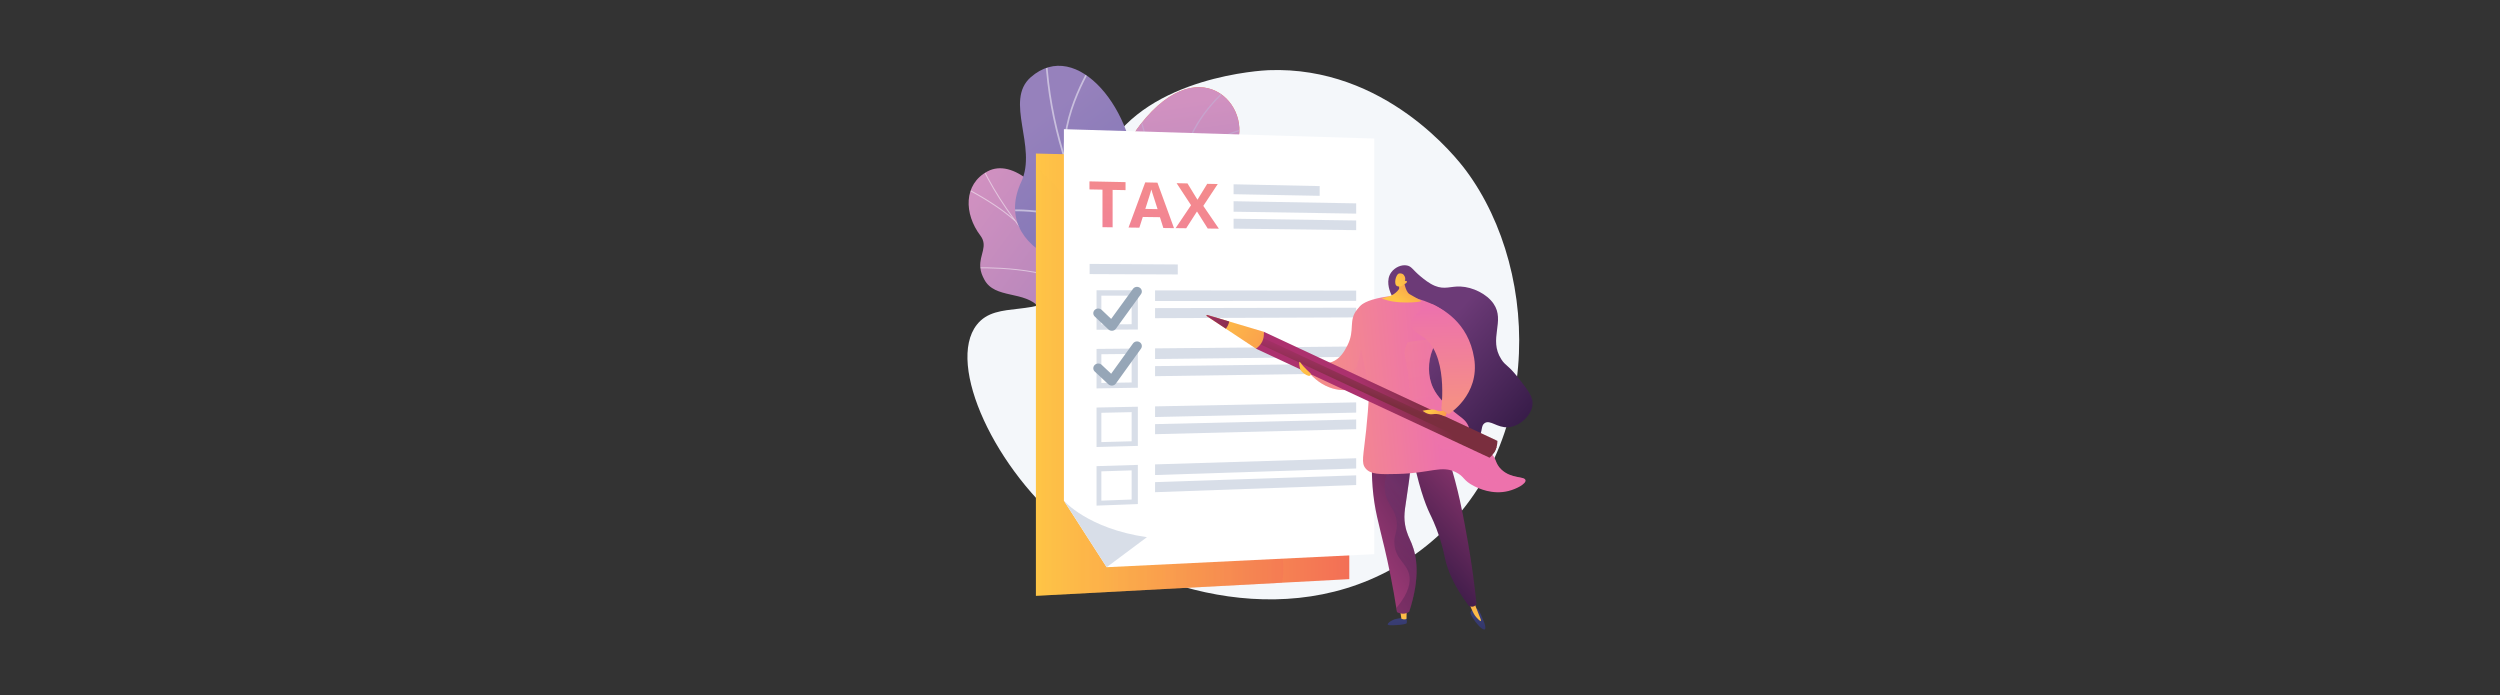 <svg viewBox="0 0 737 205" xmlns:xlink="http://www.w3.org/1999/xlink" xmlns="http://www.w3.org/2000/svg"><rect x="0" y="0" width="737" height="205" fill="#333333" stroke="none"/><defs><style>.cls-1{fill:url(#linear-gradient-2);}.cls-2{fill:#fff;}.cls-3{fill:url(#linear-gradient-17);}.cls-4{fill:url(#linear-gradient-15);}.cls-5{fill:url(#linear-gradient-28);}.cls-6{fill:url(#linear-gradient-14);}.cls-7{fill:url(#linear-gradient-20);}.cls-8{clip-path:url(#clippath-2);}.cls-9{isolation:isolate;}.cls-10{fill:url(#linear-gradient-11);}.cls-11{clip-path:url(#clippath-1);}.cls-12{fill:url(#linear-gradient-10);}.cls-13{mix-blend-mode:soft-light;opacity:.5;}.cls-14{fill:url(#linear-gradient-16);}.cls-15{fill:#fdfeff;}.cls-16{fill:url(#linear-gradient-18);}.cls-16,.cls-17,.cls-18,.cls-19{mix-blend-mode:multiply;opacity:.3;}.cls-20{fill:#d8dee8;}.cls-21{fill:url(#linear-gradient-21);}.cls-22{fill:url(#linear-gradient-25);}.cls-23{fill:url(#linear-gradient-5);}.cls-24{clip-path:url(#clippath);}.cls-25{fill:#96a6b7;}.cls-18{fill:url(#linear-gradient-19);}.cls-19{fill:url(#linear-gradient-6);}.cls-26{fill:none;}.cls-27{fill:url(#linear-gradient-7);}.cls-28{fill:#bfb7db;}.cls-29{fill:url(#linear-gradient-24);}.cls-30{fill:#f4f7fa;}.cls-31{fill:url(#linear-gradient-9);}.cls-32{fill:url(#linear-gradient-22);}.cls-33{fill:url(#linear-gradient-3);}.cls-34{fill:url(#linear-gradient);}.cls-35{fill:url(#linear-gradient-27);}.cls-36{fill:url(#linear-gradient-29);}.cls-37{fill:url(#linear-gradient-30);}.cls-38{fill:url(#linear-gradient-23);}.cls-39{fill:url(#linear-gradient-4);}.cls-40{fill:url(#linear-gradient-8);}.cls-41{fill:url(#linear-gradient-12);}.cls-42{fill:url(#linear-gradient-13);}.cls-43{fill:url(#linear-gradient-26);}</style><linearGradient gradientUnits="userSpaceOnUse" gradientTransform="translate(-1601.12 5810.18) rotate(-73.11)" y2="211.06" x2="6103.16" y1="211.06" x1="6004.18" id="linear-gradient"><stop stop-color="#ffc546" offset="0"></stop><stop stop-color="#f36f56" offset="1"></stop></linearGradient><clipPath id="clippath"><path d="m367.81,133l15.36-7.95s-1.19-9.38-7.83-12.99c-13.55-7.37-6.15-18.73-3.76-23.95,3.6-7.87,3.35-16.38-7.09-14.74-10.44,1.64-8.63-16.79-.98-28.66,7.49-11.62-8.85-31.63-27.36-7.97-11.06,14.13-.84,28.32,2.62,36.71,3.46,8.39-8.14,15.23,1.02,22.93,7.83,6.57,17.62,9.25,15.54,17.63-2.08,8.38.74,15.11,12.48,18.99Z" class="cls-34"></path></clipPath><linearGradient gradientUnits="userSpaceOnUse" gradientTransform="translate(-5940.25 8715.87) rotate(-27.36)" y2="-4726.3" x2="9542.42" y1="-4824.15" x1="9576.85" id="linear-gradient-2"><stop stop-color="#d191c0" offset="0"></stop><stop stop-color="#8172b4" offset="1"></stop></linearGradient><linearGradient xlink:href="#linear-gradient-2" gradientTransform="translate(-3499.55 8881.2) rotate(105.6) scale(1 -1)" y2="1383.79" x2="-9468.93" y1="1269.88" x1="-9512.28" id="linear-gradient-3"></linearGradient><clipPath id="clippath-1"><path d="m373.37,107.2l-6.8,13.93s-11.09,1.77-12.61-4.17c-1.52-5.93-11.83-5.79-17.3-6.38-14.84-1.61-9.75-18.16-28.58-21.85-5.01-.98-14.96-1.07-17.94-6.35-3.39-6.03,1.9-8.91-1.16-12.95-4.78-6.32-5.04-15.12,2.19-18.92,7.14-3.75,17.81,4.58,24.13,21.35,5.85,11.42,8.23,12.04,14.28,12.41,4.24.26,15.9-1.84,18.84,4.96s6.55,12.26,11.71,10.87c7.86-2.12,13.23,7.11,13.23,7.11Z" class="cls-26"></path></clipPath><linearGradient gradientUnits="userSpaceOnUse" gradientTransform="translate(-1164.48 3617.77) rotate(111.62) scale(1 -1)" y2="132.89" x2="-3814.48" y1="44.56" x1="-3868.13" id="linear-gradient-4"><stop stop-color="#9681bc" offset="0"></stop><stop stop-color="#6166ae" offset="1"></stop></linearGradient><clipPath id="clippath-2"><path d="m369.77,101.16l-9.21,22.8c-3.6.14-9.95-.36-9.41-5.68.74-7.39-10.34-11.77-15.01-11.44-5.78.41-19.23,1.09-18.26-10.34.81-9.51,3.21-15.58-7.01-20.14-10.22-4.56-14.36-13.03-9.8-22.77,4.8-10.25-5.07-23.89,2.77-30.8,13.66-12.05,31.33,10.25,30.8,31-.53,20.75,9.84,12.66,18.59,15.41,11.94,3.75,2.88,19.42,5.73,25.54,2.24,4.8,7.45,6.04,10.81,6.4Z" class="cls-26"></path></clipPath><linearGradient xlink:href="#linear-gradient" gradientTransform="matrix(1, 0, 0, 1, 0, 0)" y2="110.45" x2="397.77" y1="110.45" x1="305.39" id="linear-gradient-5"></linearGradient><linearGradient xlink:href="#linear-gradient" gradientTransform="matrix(1, 0, 0, 1, 0, 0)" y2="112.52" x2="378.33" y1="112.52" x1="305.39" id="linear-gradient-6"></linearGradient><linearGradient gradientUnits="userSpaceOnUse" y2="105.78" x2="318.22" y1="40.96" x1="328.73" id="linear-gradient-7"><stop stop-color="#f58f86" offset="0"></stop><stop stop-color="#ed72ac" offset="1"></stop></linearGradient><linearGradient xlink:href="#linear-gradient-7" y2="108.13" x2="332.75" y1="43.32" x1="343.26" id="linear-gradient-8"></linearGradient><linearGradient xlink:href="#linear-gradient-7" y2="110.13" x2="345.08" y1="45.32" x1="355.59" id="linear-gradient-9"></linearGradient><linearGradient gradientUnits="userSpaceOnUse" gradientTransform="translate(1692.91)" y2="197.18" x2="-1280.24" y1="173.56" x1="-1281.56" id="linear-gradient-10"><stop stop-color="#454c8d" offset="0"></stop><stop stop-color="#26274f" offset="1"></stop></linearGradient><linearGradient xlink:href="#linear-gradient" gradientTransform="translate(1692.91)" y2="153.3" x2="-1279.77" y1="185.2" x1="-1279.08" id="linear-gradient-11"></linearGradient><linearGradient xlink:href="#linear-gradient-10" y2="195.86" x2="-1256.49" y1="172.24" x1="-1257.8" id="linear-gradient-12"></linearGradient><linearGradient xlink:href="#linear-gradient" gradientTransform="translate(1692.91)" y2="152.85" x2="-1258.86" y1="184.74" x1="-1258.16" id="linear-gradient-13"></linearGradient><linearGradient gradientUnits="userSpaceOnUse" gradientTransform="translate(1692.91)" y2="163.11" x2="-1294.18" y1="136.82" x1="-1252.79" id="linear-gradient-14"><stop stop-color="#321944" offset="0"></stop><stop stop-color="#a13b77" offset="1"></stop></linearGradient><linearGradient xlink:href="#linear-gradient-14" y2="137.74" x2="-1248.34" y1="166.68" x1="-1279.36" id="linear-gradient-15"></linearGradient><linearGradient xlink:href="#linear-gradient-7" gradientTransform="translate(1692.91)" y2="100.12" x2="-1271.19" y1="103.21" x1="-1305.45" id="linear-gradient-16"></linearGradient><linearGradient gradientUnits="userSpaceOnUse" gradientTransform="translate(1692.91)" y2="100.71" x2="-1270.87" y1="126.99" x1="-1240.47" id="linear-gradient-17"><stop stop-color="#321944" offset="0"></stop><stop stop-color="#6c3a77" offset="1"></stop></linearGradient><linearGradient xlink:href="#linear-gradient-17" y2="147.95" x2="-1274.27" y1="165.73" x1="-1287.52" id="linear-gradient-18"></linearGradient><linearGradient xlink:href="#linear-gradient-7" gradientTransform="translate(1258.81 -121.35) rotate(-7.89)" y2="106.47" x2="-872.92" y1="106.47" x1="-897.81" id="linear-gradient-19"></linearGradient><linearGradient xlink:href="#linear-gradient-7" gradientTransform="translate(1692.91)" y2="116.48" x2="-1269.72" y1="119.57" x1="-1303.98" id="linear-gradient-20"></linearGradient><linearGradient xlink:href="#linear-gradient-7" gradientTransform="translate(1692.91)" y2="133.79" x2="-1260" y1="87.88" x1="-1267.51" id="linear-gradient-21"></linearGradient><linearGradient xlink:href="#linear-gradient" gradientTransform="translate(1692.91)" y2="77.2" x2="-1272.1" y1="88.96" x1="-1280.21" id="linear-gradient-22"></linearGradient><linearGradient xlink:href="#linear-gradient" gradientTransform="translate(1692.91)" y2="75.28" x2="-1268.13" y1="82.99" x1="-1280.94" id="linear-gradient-23"></linearGradient><linearGradient gradientUnits="userSpaceOnUse" gradientTransform="translate(-1050.37 792.73) rotate(-64.97)" y2="1039.94" x2="1239.48" y1="1031.59" x1="1226.25" id="linear-gradient-24"><stop stop-color="#ac316e" offset="0"></stop><stop stop-color="#7a2e3e" offset="1"></stop></linearGradient><linearGradient xlink:href="#linear-gradient-24" y2="1033.76" x2="1227.41" y1="1032.45" x1="1236.52" id="linear-gradient-25"></linearGradient><linearGradient xlink:href="#linear-gradient" gradientTransform="translate(-1050.37 792.73) rotate(-64.97)" y2="1022.75" x2="1226.18" y1="977.94" x1="1230.67" id="linear-gradient-26"></linearGradient><linearGradient xlink:href="#linear-gradient-24" y2="990.17" x2="1228.81" y1="974.03" x1="1229.19" id="linear-gradient-27"></linearGradient><linearGradient xlink:href="#linear-gradient" gradientTransform="translate(1692.91)" y2="132.5" x2="-1304.32" y1="107.81" x1="-1308.36" id="linear-gradient-28"></linearGradient><linearGradient xlink:href="#linear-gradient-7" gradientTransform="translate(1692.91)" y2="91.13" x2="-1267.78" y1="118.64" x1="-1267.1" id="linear-gradient-29"></linearGradient><linearGradient xlink:href="#linear-gradient" gradientTransform="translate(1692.91)" y2="125.86" x2="-1263.91" y1="120.72" x1="-1270.93" id="linear-gradient-30"></linearGradient></defs><g class="cls-9"><g id="_1099-loans-requirements-tax-forms"><g><path d="m432.07,50.13c-2.48-3.32-23.71-30.77-58.13-29.44-1.72.07-35.29,1.8-47.67,23.32-9.16,15.92.54,30.04-10.63,40.89-9.73,9.45-21.7,3.2-27.68,10.84-9.11,11.64,5.4,43.08,27.7,60.61,23.02,18.1,67.07,31.39,101.3,7.23,38.44-27.12,38.04-82.76,15.11-113.46Z" class="cls-30"></path><g><g><path d="m367.81,133l15.36-7.95s-1.19-9.38-7.83-12.99c-13.55-7.37-6.15-18.73-3.76-23.95,3.6-7.87,3.35-16.38-7.09-14.74-10.44,1.64-8.63-16.79-.98-28.66,7.49-11.62-8.85-31.63-27.36-7.97-11.06,14.13-.84,28.32,2.62,36.71,3.46,8.39-8.14,15.23,1.02,22.93,7.83,6.57,17.62,9.25,15.54,17.63-2.08,8.38.74,15.11,12.48,18.99Z" class="cls-34"></path><g class="cls-24"><path d="m367.81,133l15.36-7.95s-1.19-9.38-7.83-12.99c-13.55-7.37-6.15-18.73-3.76-23.95,3.6-7.87,3.1-15.37-6.23-15.58-10.56-.23-9.49-15.95-1.84-27.82,7.49-11.62-8.85-31.63-27.36-7.97-11.06,14.13-.84,28.32,2.62,36.71,3.46,8.39-8.14,15.23,1.02,22.93,7.83,6.57,17.62,9.25,15.54,17.63-2.08,8.38.74,15.11,12.48,18.99Z" class="cls-1"></path><g class="cls-13"><path d="m375.19,130.99l.29-.22c-.14-.18-13.93-18.13-22.24-40.05-7.66-20.2-12.09-47.99,10.28-65.71l-.23-.29c-9.96,7.89-15.52,18.4-16.55,31.23-.82,10.25,1.25,22,6.15,34.91,8.33,21.97,22.16,39.96,22.29,40.14Z" class="cls-28"></path><path d="m346.55,61.32l.3-.21c-6.88-10.02-10.67-27.35-10.7-27.52l-.36.08c.04.17,3.84,17.57,10.76,27.65Z" class="cls-28"></path><path d="m347.47,52.79c7.4-12.45,19.29-14.46,19.4-14.48l-.06-.36c-.12.02-12.17,2.05-19.66,14.66l.31.19Z" class="cls-28"></path><path d="m359.45,104.75c-4.29-17.17,14.57-31.67,14.76-31.8l-.18-.32c-.2.11-19.27,14.89-14.94,32.21l.35-.09Z" class="cls-28"></path><path d="m356,98.32l.28-.23c-7.12-8.76-21.26-10.01-21.41-10.02l-.03.36c.14.01,14.13,1.25,21.15,9.88Z" class="cls-28"></path><path d="m373.37,127.89c-2.61-6.19,3.45-15.3,3.51-15.39l-.3-.2c-.26.38-6.23,9.36-3.54,15.74l.34-.14Z" class="cls-28"></path><path d="m370.05,123.69l.29-.22c-3.2-4.24-12.92-5.79-16.11-6.29-.45-.07-.84-.13-.91-.16l-.13.34c.09.04.35.08.98.18,3.16.5,12.76,2.03,15.87,6.15Z" class="cls-28"></path></g></g></g><g><path d="m360.14,100.09c4.52-1.22,8.15,1.49,10.48,3.86-.1.44-.04.72-.04,1.18.02,4.18-.87,5.96-1.5,10.08-.14.89-1.33,3.37-1.88,4.35l-1.06,1.82s-10.66,1.51-12.18-4.43c-1.52-5.93-11.83-5.79-17.3-6.38-3.36-.36-4.78-1.61-5.99-1.94-12.83-3.52-17.51-.41-20.98-4.12-3.83-4.09.77-9.05-3.16-13.72-4.44-5.28-13.3-2.5-16.38-8.43-.53-1.02-1.05-2.08-1.16-3.6-.29-3.76,2.39-6.21,0-9.35-4.78-6.32-5.04-15.12,2.19-18.92,7.14-3.75,17.81,4.58,24.13,21.36,5.85,11.42,8.23,12.04,14.28,12.41,4.24.26,15.9-1.84,18.84,4.96,2.94,6.8,6.55,12.26,11.71,10.87Z" class="cls-33"></path><g class="cls-11"><g class="cls-13"><path d="m369.71,113.13l-.1.29c-1.61-.54-3.22-1.11-4.79-1.69-11.66-4.29-22.45-9.6-32.08-15.78-8.16-5.24-15.61-11.17-22.13-17.63-5.25-5.2-9.92-10.77-13.91-16.55-2.8-4.07-5.23-8.2-7.22-12.27-.35-.71-.66-1.46-.97-2.19-.41-.97-.83-1.96-1.33-2.88l.25-.16c.5.93.93,1.93,1.34,2.9.3.72.62,1.47.96,2.17,1.99,4.07,4.41,8.18,7.2,12.24,3.97,5.77,8.64,11.32,13.87,16.51,6.51,6.45,13.94,12.37,22.09,17.59,9.62,6.17,20.4,11.47,32.03,15.75,1.57.58,3.18,1.15,4.79,1.69Z" class="cls-15"></path><path d="m319.06,85.59l-.18.25c-9.66-7.58-30.84-6.71-31.05-6.7v-.3c.22,0,21.49-.88,31.23,6.75Z" class="cls-15"></path><path d="m347.98,104.17l-.15.27c-7.18-4.3-9.71-21.08-9.73-21.25l.28-.06c.02.17,2.53,16.81,9.6,21.04Z" class="cls-15"></path><path d="m352.27,106.23l-.11.29c-5.13-1.86-13.21-1.45-22.77,1.16q-.48.13-.53.11l.1-.29-.05.14v-.15s.21-.05.42-.11c9.61-2.63,17.75-3.04,22.93-1.16Z" class="cls-15"></path><path d="m366.79,112.09l-.18.25c-4.77-3.71-4.85-13.21-4.85-13.31l.29-.02c0,.09.08,9.45,4.74,13.08Z" class="cls-15"></path><path d="m369.63,113.58c-4.9.22-9.98,1.93-15.53,5.24l-.13-.26c5.59-3.33,10.71-5.05,15.66-5.28v.3Z" class="cls-15"></path><path d="m299.33,64.94l-.19.24c-5.13-4.54-11.59-8-13.71-9.13-.51-.27-.69-.37-.75-.42l.18-.25s.34.19.71.39c2.13,1.14,8.6,4.61,13.76,9.17Z" class="cls-15"></path><path d="m306.57,73.69l-.25.17c-3.33-5.64-.19-19.02-.06-19.58l.28.06c-.03.14-3.25,13.82.02,19.35Z" class="cls-15"></path></g></g></g><g><path d="m371.4,105.13c-.51.93,6.71,8.37-.89,8.66-1.9.07-7.82-1.33-10.94,5.83-.61,1.39-1.21,2.78-1.82,4.17-3.65-.04-7.07-.75-6.6-5.51.74-7.39-10.34-11.77-15.01-11.44-5.78.41-19.23,1.09-18.26-10.34.81-9.51,3.21-15.58-7.01-20.14-10.22-4.56-14.36-13.03-9.8-22.77,4.8-10.25-5.07-23.89,2.77-30.8,13.66-12.05,31.33,10.25,30.8,31-.53,20.75,9.84,12.66,18.59,15.41.8.3,2.01.83,3.32,1.73,8.09,5.52,5.96,15.39,10.61,24.89,6.34,12.96,5.1,7.73,4.23,9.29Z" class="cls-39"></path><g class="cls-8"><g class="cls-13"><path d="m362.02,110.58l-.29.45c-30.86-20.06-51.4-55.98-53.6-93.73l.51-.06c2.2,37.59,22.65,73.36,53.38,93.34Z" class="cls-15"></path><path d="m346.18,98.1l-.2.5c-13.51-5.18-28.91,2.96-29.06,3.04l-.22-.46c.16-.08,15.75-8.33,29.48-3.07Z" class="cls-15"></path><path d="m356.45,106.72l-.4.35c-9.33-11.47-.58-38.31-.49-38.58l.48.15c-.09.27-8.75,26.84.4,38.09Z" class="cls-15"></path><path d="m323.92,69.31l-.37.38c-8.15-8.37-26.23-7.4-26.41-7.39v-.53c.18-.01,18.48-.99,26.78,7.53Z" class="cls-15"></path><path d="m314.35,47.44l-.5.11c-2.05-13.59,8.39-29.41,8.5-29.57l.42.28c-.1.16-10.43,15.8-8.41,29.18Z" class="cls-15"></path></g></g></g></g><g><g><g><polygon points="397.77 47.62 397.77 170.73 377.88 171.79 305.39 175.65 305.39 45.26 397.77 47.62" class="cls-23"></polygon><path d="m377.91,171.79l-72.52,3.86V49.38c6.5,5.12,12.26,12.16,13.37,21.47,2.84,23.84-6.55,67.24,27.79,70.52,24.48,2.33,33.96,17.39,31.36,30.43Z" class="cls-19"></path></g><polygon points="405.13 163.37 326.25 167.21 313.64 147.61 313.64 38.08 405.13 40.84 405.13 163.37" class="cls-2"></polygon><path d="m313.64,147.61s7.07,8.25,24.47,10.75l-11.86,8.85-12.61-19.6Z" class="cls-20"></path></g><g><path d="m328,67.01l-2.99-.04v-11.06l-3.84-.07v-2.37l10.64.22v2.36l-3.81-.07v11.03Z" class="cls-27"></path><path d="m342.95,67.2l-1-3.17-5.06-.07-1.01,3.16-3.19-.04,4.92-13.31,3.6.08,4.89,13.41-3.15-.04Zm-1.7-5.55c-.93-2.88-1.45-4.51-1.57-4.89-.12-.38-.2-.68-.25-.9-.21.77-.81,2.68-1.79,5.73l3.61.06Z" class="cls-40"></path><path d="m359.32,67.41l-3.28-.04-3.17-5.03-3.18,4.95-3.12-.04,4.55-6.76-4.26-6.49,3.21.07,2.94,4.81,2.88-4.69,3.1.06-4.26,6.45,4.58,6.7Z" class="cls-31"></path></g><polygon points="389.04 57.73 363.66 57.25 363.66 54.33 389.04 54.86 389.04 57.73" class="cls-20"></polygon><polygon points="399.8 62.98 363.66 62.41 363.66 59.32 399.8 59.95 399.8 62.98" class="cls-20"></polygon><polygon points="399.8 67.85 363.66 67.4 363.66 64.48 399.8 65 399.8 67.85" class="cls-20"></polygon><g><polygon points="347.21 80.91 321.22 80.8 321.22 77.8 347.21 77.96 347.21 80.91" class="cls-20"></polygon><g><path d="m335.44,97.14l-12.18.07v-11.64h12.18v11.57Zm-10.76-1.52l8.93-.04v-8.41h-8.93s0,8.45,0,8.45Z" class="cls-20"></path><polygon points="399.8 88.7 340.51 88.74 340.51 85.6 399.8 85.67 399.8 88.7" class="cls-20"></polygon><polygon points="399.8 93.57 340.51 93.8 340.51 90.83 399.8 90.71 399.8 93.57" class="cls-20"></polygon></g><g><path d="m335.44,114.3l-12.18.2v-11.64l12.18-.11v11.55Zm-10.76-1.41l8.93-.14v-8.41l-8.93.09v8.46Z" class="cls-20"></path><polygon points="399.8 105.17 340.51 105.84 340.51 102.7 399.8 102.14 399.8 105.17" class="cls-20"></polygon><polygon points="399.8 110.04 340.51 110.9 340.51 107.93 399.8 107.19 399.8 110.04" class="cls-20"></polygon></g><g><path d="m335.44,131.45l-12.18.33v-11.64l12.18-.24v11.55Zm-10.76-1.12l8.93-.24v-8.59l-8.93.19v8.63Z" class="cls-20"></path><polygon points="399.8 121.64 340.51 122.94 340.51 119.8 399.8 118.62 399.8 121.64" class="cls-20"></polygon><polygon points="399.8 126.52 340.51 128 340.51 125.03 399.8 123.66 399.8 126.52" class="cls-20"></polygon></g><g><path d="m335.44,148.6l-12.18.46v-11.64l12.18-.37v11.55Zm-10.76-1.01l8.93-.33v-8.59l-8.93.28v8.63Z" class="cls-20"></path><polygon points="399.8 138.11 340.51 140.04 340.51 136.9 399.8 135.09 399.8 138.11" class="cls-20"></polygon><polygon points="399.8 142.99 340.51 145.1 340.51 142.13 399.8 140.13 399.8 142.99" class="cls-20"></polygon></g></g><path d="m327.77,97.51c-.38,0-.75-.14-1.02-.4l-4.02-3.8c-.57-.54-.57-1.41,0-1.95.57-.54,1.48-.54,2.05,0l2.79,2.65,6.44-8.86c.45-.62,1.34-.77,1.99-.34.65.43.81,1.28.36,1.9l-7.4,10.21c-.24.34-.63.55-1.05.59-.04,0-.09,0-.13,0Z" class="cls-25"></path><path d="m327.77,113.68c-.38,0-.75-.13-1.02-.39l-4.02-3.76c-.57-.53-.57-1.4,0-1.95.57-.54,1.48-.56,2.05-.02l2.79,2.62,6.44-8.93c.45-.62,1.34-.79,1.99-.36.65.42.81,1.27.36,1.9l-7.4,10.28c-.24.34-.63.56-1.05.6-.04,0-.09,0-.13,0Z" class="cls-25"></path></g><g><path d="m414.65,181.96s.16,1.31.05,1.74c-.11.44-3.91.75-5.2.6-1.29-.15.77-1.47,1.59-1.72.82-.25,3.55-.63,3.55-.63Z" class="cls-12"></path><path d="m412.73,179.78l.4,2.62s1.02.46,1.51,0l.05-2.74-1.97.12Z" class="cls-10"></path><path d="m434.14,179.66s-.81.6-.59,1.31c.21.72,2.09,3.59,3.43,4.4,1.34.81.92-.88.53-1.94-.39-1.06-1.39-3.38-1.78-3.77-.39-.39-1.6,0-1.6,0Z" class="cls-41"></path><path d="m432.69,176.78c.39,1.09.76,1.98,1.06,2.64.65,1.46,1,2,1.4,2.48.35.41,1.18,1.29,1.4,1.15.23-.15-.38-1.22-1.55-4.35-.17-.45-.71-1.91-.71-1.91h-1.61Z" class="cls-42"></path><path d="m404.78,131.42c-.28,2.73-.54,6.96-.15,12.1.52,6.7,1.86,10.93,3.54,18.08,1.03,4.36,2.41,10.79,3.66,18.82.29.17,1.14.6,2.24.44.62-.09,1.08-.34,1.35-.51,3.28-10.03,2.31-16.25.73-20.12-.68-1.65-1.49-2.95-1.93-5.49-.58-3.36.14-5.24,1.16-13.01.73-5.54.6-6.4.12-7.23-1.94-3.32-7.86-3.26-10.72-3.06Z" class="cls-6"></path><path d="m416.08,132.59c2.01,10.39,3.99,15.84,5.48,18.93.37.76,1.6,3.22,2.76,6.74,1.03,3.12,1.46,5.41,1.68,6.42.69,3.18,2.41,7.83,7.02,13.93.06.03.84.48,1.6.08.38-.2.57-.52.65-.67-.6-5.83-1.3-10.73-1.9-14.51-.13-.79-.68-4.26-1.55-8.85-.34-1.79-.84-4.42-1.44-7.12-.74-3.36-1.89-7.94-3.65-13.42-3.55-.51-7.1-1.02-10.65-1.53Z" class="cls-4"></path><path d="m384.12,107.19c.45-.53.91-1.06,1.36-1.6.22.17,3.36,2.48,7.11,1.13,2.58-.93,3.82-3.33,4.61-4.86,2.37-4.6.18-7.43,2.97-10.72.77-.91,2.37-2.11,3.55-1.98,2.79.32,5.47,8.22,3.75,14.97-.35,1.36-2.27,8.86-8.75,10.54-5.23,1.36-11.39-1.61-14.59-7.48Z" class="cls-14"></path><path d="m414.37,91.5c-1.14-1.05-3.32-2.27-4.42-5.1-.33-.85-1.5-3.86.23-6.17,1.02-1.37,2.92-2.3,4.59-1.97,1.43.28,1.65,1.28,4.08,3.28.95.78,2.47,2.03,4.16,2.73,2.9,1.19,4.64.07,7.55.2,3.58.16,7.73,2.15,9.73,5.05,3.55,5.15-1.59,10.37,2.3,16.41,1.27,1.98,1.9,1.53,4.92,5.36,3.02,3.83,4.53,5.75,4.27,8.09-.37,3.26-3.88,6.37-7.19,6.58-3.23.21-5.28-2.33-6.92-1.22-1.17.79-.5,2.33-1.74,4.18-1.6,2.38-4.75,2.86-5.26,2.93-4.72.71-11.08-4.82-13.78-11.37-4.87-11.82,3.69-23.25-2.52-28.98Z" class="cls-3"></path><path d="m416.16,160.22c-.68-1.65-1.49-2.95-1.93-5.49-.58-3.36.14-5.24,1.16-13.01.73-5.54.6-6.4.12-7.23-1.05-1.81-3.28-2.61-5.56-2.94.03.12.06.23.09.35,1.19,5.45-3.36,8.78-1.31,14.77,1.01,2.95,2.63,3.63,3.01,7.06.35,3.21-.93,3.88-.65,6.8.41,4.36,3.51,5.42,4.31,8.76.52,2.17.08,5.34-3.74,9.94.06.4.13.79.19,1.2.29.17,1.14.6,2.24.44.62-.09,1.08-.34,1.35-.51,3.28-10.03,2.31-16.25.73-20.12Z" class="cls-16"></path><path d="m404.18,97.02c-4.33,4.52-2.77,11.82-5.71,12.6-.9.24-.94-.47-3.22-.87-3.33-.59-4.68.66-7.04.18-.97-.2-2.28-.73-3.7-2.21-.13.15-.26.31-.39.46,3.2,5.87,9.36,8.84,14.59,7.48,6.48-1.68,8.4-9.18,8.75-10.54.81-3.16.65-6.58-.04-9.36-1.08.48-2.22,1.19-3.24,2.24Z" class="cls-18"></path><path d="m400.58,90.71c.3-.47,1.26-1.76,5.32-2.72,1.46-.34,3.8-.86,6.79-.75.5.02,2.12.1,3.86.48,3.71.8,11.1,3.63,11.36,7.47.18,2.75-3.48,2.92-5.55,7.79-1.51,3.54-1.5,7.97.15,11.41,1.32,2.76,3.66,4.84,5.44,6.41,2.66,2.36,4.04,2.73,4.94,4.84.97,2.31,0,3.43,1.2,5.01,1.3,1.69,2.82.91,5.01,2.62,2.25,1.76,1.45,3.2,3.5,5.14,2.98,2.82,6.93,1.9,7.11,3.17.16,1.09-2.65,2.57-5.03,3.17-4.72,1.19-8.84-.81-10.06-1.42-3.39-1.7-2.8-2.81-5.39-4.1-4.33-2.17-7.29.25-17.14.49-5.34.14-8.04.17-9.52-1.64-1.35-1.65-.64-3.46.17-11.26,0,0,0,0,0,0,.26-2.6.81-8.06.81-11.16,0-1.84-.63-4.84-1.91-10.84-.08-.35-.76-3.6-1.32-7.93-.5-3.9-.43-5.1.28-6.19Z" class="cls-7"></path><g class="cls-17"><path d="m442.59,138.42c-2.05-1.94-1.25-3.39-3.5-5.14-2.2-1.71-3.72-.93-5.01-2.62-1.21-1.58-.23-2.7-1.2-5.01-.89-2.12-2.27-2.48-4.94-4.84-1.78-1.58-4.11-3.65-5.44-6.41-2.29-4.79-.69-9.91-.15-11.41,1.75-4.81,5.27-7.35,6.55-8.18-.12-.13-6.09,5.18-6.24,5.02-8.41,1.16-7.5.56-8.1,2-1.4,3.33.82,4.55.88,14.15.03,4.59-.47,6.4,1.02,8.31,1.7,2.19,3.66,1.51,6.12,4.37,1.89,2.2,1.59,3.59,3.35,4.52,1.9,1,3.11-.16,5.25.29,3.58.76,4.34,4.89,6.71,7.15,1.79,1.71,5.1,2.9,11.62,1.62.15-.22.22-.43.19-.63-.18-1.27-4.13-.35-7.11-3.17Z" class="cls-21"></path></g><path d="m413.82,82.52s.42,3.39,1.68,4.17c1.25.78,3.28,1.79,3.5,2.07.22.28-7.76,1.13-11.71-.86h0c1.3-.27,1.66-.37,1.66-.37.35-.1,1.01-.29,1.67-.66.45-.26,1.18-.76,1.84-1.7v-1.88s1.36-.76,1.36-.76Z" class="cls-32"></path><path d="m414.01,83.72s-.82,1.12-2.1.65c-1.15-.42-.46-3.38.45-3.72.3-.11.86-.06,1.23.17.26.16.96,1.03.56,2,.29-.08.54,0,.61.14.08.18-.16.43-.22.49-.19.19-.42.25-.53.27Z" class="cls-38"></path><g><path d="m441.45,129.97c-.04,2-.81,3.66-2.32,4.97l-68.88-32.16,2.32-4.97,68.88,32.16Z" class="cls-29"></path><path d="m440.31,133.63c.4-.57.69-1.2.88-1.87l-69.35-32.39-.87,1.87,69.35,32.38Z" class="cls-22"></path><path d="m372.57,97.81c.19,2.09-.57,3.75-2.32,4.97l-14.51-9.61c-.16-.12-.04-.37.15-.32l16.68,4.96Z" class="cls-43"></path><path d="m355.74,93.17l5.64,3.73c.51-.63.84-1.34,1-2.13l-6.49-1.93c-.19-.05-.31.21-.15.32Z" class="cls-35"></path></g><path d="m386.4,110.1s-2.18-1.95-2.96-3.12c-.78-1.17-.39,1.36,0,2.14.39.78,3.18,2.73,2.96.97Z" class="cls-5"></path><path d="m422.35,89.72c2.53,1.25,10.49,5.02,12.23,15.88,1.74,10.86-7.53,16.5-7.53,16.5l-2.17-1.45s2.32-16.94-5.94-21.71c-8.25-4.78,3.4-9.22,3.4-9.22Z" class="cls-36"></path><path d="m425.39,121c-.51.09-.8.53-1.96-.05-1.16-.58-4.05.14-4.05.14,0,0,1.45,1.3,3.04,1.01,1.59-.29,3.07.5,3.49.61.42.11.56-1,.56-1l-1.08-.72Z" class="cls-37"></path></g></g></g></g></svg>